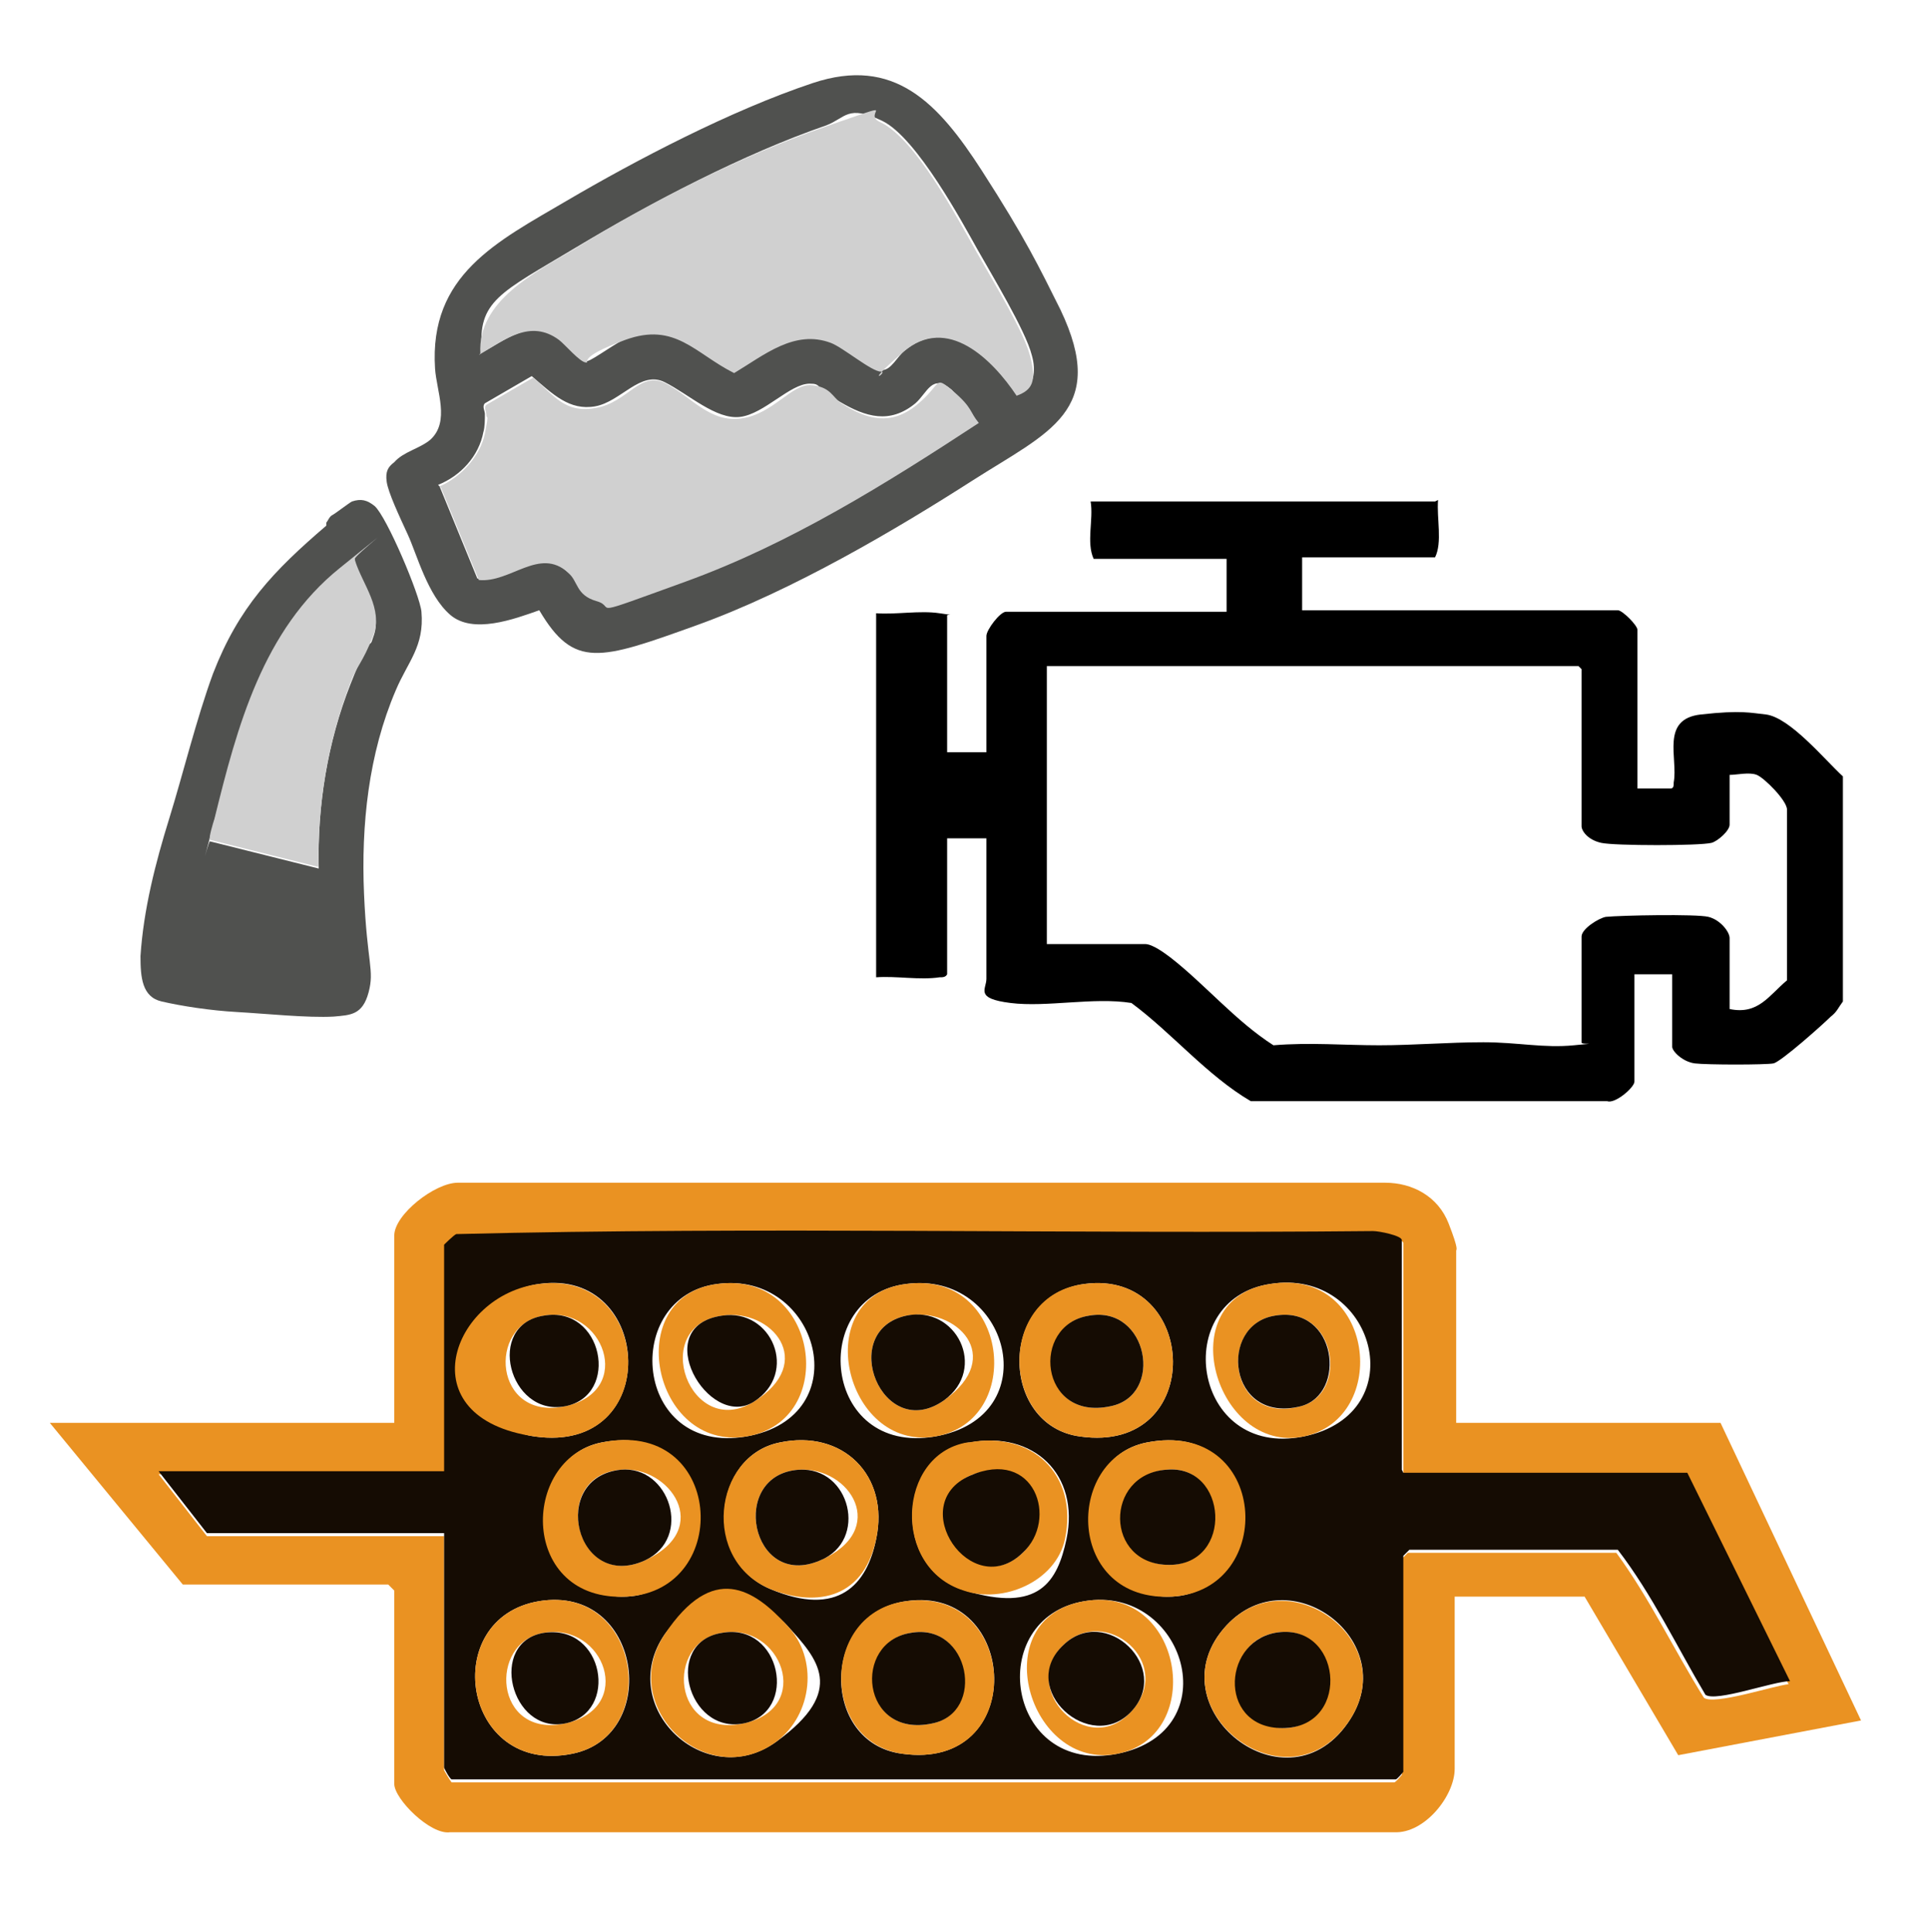 <?xml version="1.0" encoding="UTF-8"?>
<svg id="Layer_1" xmlns="http://www.w3.org/2000/svg" version="1.1" viewBox="0 0 127.7 127.9">
  <!-- Generator: Adobe Illustrator 29.1.0, SVG Export Plug-In . SVG Version: 2.1.0 Build 142)  -->
  <defs>
    <style>
      .st0 {
        fill: #ea9222;
      }

      .st1 {
        fill: #50514f;
      }

      .st2 {
        fill: #150c03;
      }

      .st3 {
        fill: #d0d0d0;
      }
    </style>
  </defs>
  <path class="st1" d="M35.7,40.4c-1.7.6-4.4,1.6-5.9.3s-2.2-4-2.8-5.3-1.3-2.8-1.4-3.5.1-1,.5-1.3c.6-.7,1.7-.9,2.4-1.5,1.3-1.2.4-3.2.3-4.7-.4-6.2,4.1-8.4,8.7-11.1s10.9-6,16.3-7.8,8.3,1.3,11.2,5.8,3.8,6.4,5.2,9.2c3.2,6.7-.8,8.1-5.8,11.3s-11.9,7.3-18.3,9.6-8.1,2.9-10.4-1ZM31.8,23.4c1.7-.9,3.4-2.4,5.3-1s1.4,1.6,1.8,1.5,2-1.3,2.6-1.5c3.3-1.2,4.6.8,7.2,2.2,1.9-1.2,4-2.9,6.4-2s2.7,1.9,3.3,1.9,1-.9,1.5-1.3c2.9-2.4,5.9.6,7.5,2.9,1.1-.4,1.2-1.6.9-2.6-.4-1.6-2.7-5.4-3.6-7s-4-7.4-6.3-8.5-2.4-.2-3.7.3c-5.5,1.9-11.6,5.1-16.6,8.1s-6.5,3.5-6.2,6.9ZM29.1,32.2l2.5,6.1c2.1.3,4-2.2,5.9-.5s.8,1.6,1.9,1.9,4.5-.7,5.9-1.3c6.9-2.5,13.2-6.5,19.4-10.5-.6-.6-1.1-1.5-1.7-2.1-1.3-1.1-1.6.2-2.4.9-1.7,1.4-3.3.9-5-.1s-1.2-1.2-2-1.2c-1.3,0-3,2-4.6,2.2s-3.4-1.5-5-2.3-2.9,1.3-4.6,1.6-2.8-.8-4.2-2l-3.1,1.8c-.2.2,0,.5,0,.7,0,.3,0,.9-.1,1.2-.3,1.6-1.5,2.9-3,3.5Z"/>
  <path class="st1" d="M21.6,34.6c.1-.1.2-.4.4-.5s1.1-.8,1.3-.9c.6-.2,1-.1,1.5.3.8.7,3,5.9,3.1,7,.2,2.3-.9,3.3-1.7,5.2-1.8,4.2-2.3,8.9-2.1,13.5s.7,5,.3,6.5-1.2,1.5-2.3,1.6c-1.7.1-4.6-.2-6.4-.3s-3.7-.4-5-.7-1.4-1.6-1.4-3c.2-3.1,1-6.2,1.9-9.1s1.8-6.6,2.9-9.6c1.7-4.4,4-6.8,7.5-9.8ZM23.5,37.1c-.2-.1-.8.5-1,.6-5.1,4-6.7,10.5-8.3,16.6s-.4,1.3-.3,1.4l7.2,1.8c-.1-4.2.6-8.4,2.1-12.2s1.2-2.1,1.5-3.1c.7-1.8-.8-3.3-1.2-5Z"/>
  <path class="st3" d="M31.8,23.4c-.2-3.5,3.7-5.4,6.2-6.9,5-3.1,11.1-6.2,16.6-8.1s2.3-.9,3.7-.3c2.3,1.1,5,6.2,6.3,8.5s3.2,5.4,3.6,7,.2,2.2-.9,2.6c-1.6-2.4-4.6-5.4-7.5-2.9s-.9,1.3-1.5,1.3-2.5-1.6-3.3-1.9c-2.4-.9-4.4.8-6.4,2-2.6-1.3-3.9-3.4-7.2-2.2s-2.3,1.5-2.6,1.5c-.4,0-1.4-1.2-1.8-1.5-1.9-1.4-3.6,0-5.3,1Z"/>
  <path class="st3" d="M29.1,32.2c1.4-.6,2.7-2,3-3.5s.1-.9.1-1.2-.2-.5,0-.7l3.1-1.8c1.4,1.2,2.1,2.4,4.2,2s2.9-2.5,4.6-1.6,2.9,2.6,5,2.3,3.3-2.3,4.6-2.2,1.4.8,2,1.2c1.7,1.1,3.3,1.5,5,.1s1.1-2,2.4-.9,1.1,1.4,1.7,2.1c-6.1,4-12.5,8-19.4,10.5s-4.5,1.7-5.9,1.3-1.2-1.3-1.9-1.9c-1.9-1.7-3.8.7-5.9.5l-2.5-6.1Z"/>
  <path class="st3" d="M23.5,37.1c.5,1.6,1.9,3.2,1.2,5s-1.1,2-1.5,3.1c-1.5,3.9-2.2,8.1-2.1,12.2l-7.2-1.8c-.1-.1.2-1.1.3-1.4,1.5-6.1,3.2-12.5,8.3-16.6s.8-.7,1-.6Z"/>
  <path class="st2" d="M134.1,69.1v-.3.3Z"/>
  <path class="st2" d="M263.2-114.1h1-1Z"/>
  <path class="st2" d="M-6.4,69.6v-.3.3Z"/>
  <path class="st2" d="M5.6,134.1h-.3.3Z"/>
  <g>
    <path class="st2" d="M134.1,128.7v-.3.3Z"/>
    <path class="st0" d="M96.4,94.2h17.5l9.3,19.7-12.1,2.3-6.2-10.5h-8.6v11.4c0,1.8-2,4.3-4,4.2H29.8c-1.3.2-3.7-2.2-3.7-3.2v-12.8s-.4-.4-.4-.4h-13.6l-8.8-10.7h22.8v-12.4c0-1.4,2.7-3.5,4.2-3.5h61.4c1.8,0,3.5.9,4.2,2.7s.5,1.7.5,1.8v11.4ZM92.9,97.5v-15.2c0-.3-1.6-.7-1.9-.6-20.2.2-40.5-.3-60.7.2-.2,0-.8.6-.8.7v15H10.5l3.2,4.1h15.7v15.5c0,0,.4.7.5.8h62.4c.1,0,.5-.5.5-.5v-14.3s.4-.4.4-.4h13.8c2.2,3,3.8,6.4,5.8,9.6.7.5,4.6-.8,5.6-.9l-6.8-13.8h-18.8Z"/>
    <path class="st2" d="M92.9,97.5h18.8l6.8,13.8c-1.1,0-4.9,1.4-5.6.9-1.9-3.2-3.5-6.6-5.8-9.6h-13.8s-.4.4-.4.4v14.3s-.4.5-.5.5H29.9c-.1,0-.5-.7-.5-.8v-15.5h-15.7l-3.2-4.1h18.9v-15c0,0,.6-.6.8-.7,20.2-.5,40.5,0,60.7-.2.4,0,1.9.3,1.9.6v15.2ZM35.7,85c-5.8.8-5.5,9.4-.3,10.1,8.5,1.2,7.9-11.2.3-10.1ZM47.5,85c-6.4.8-5.6,11.4,1.9,10.1s4.8-11-1.9-10.1ZM60,85c-6.5.8-5.6,11.4,1.9,10.1s4.9-11-1.9-10.1ZM71.8,85c-5.8.8-5.6,9.4-.3,10.1,8.4,1.2,7.9-11.1.3-10.1ZM84.1,85c-6.7,1-5.2,11.6,2.2,10.1s4.7-11.2-2.2-10.1ZM39.8,95.5c-5.4,1.1-4.5,10.5,1.7,10.2s6.4-11.8-1.7-10.2ZM51.6,95.5c-4.4.9-5.1,7.8-.6,9.7s6.4-.3,7-3.3c.9-4.2-2.2-7.3-6.4-6.4ZM64.1,95.5c-4.7.9-5.1,8.3-.2,9.8s6.1-.6,6.7-3.4c.9-4.3-2.2-7.2-6.4-6.4ZM75.9,95.5c-5.5,1.1-4.6,10.5,1.7,10.2s6.4-11.8-1.7-10.2ZM35.7,106c-6.7,1.1-5.1,11.6,2.2,10.1,5.9-1.2,4.6-11.2-2.2-10.1ZM52.1,107.6c-2.2-2.4-6.2-2.1-8.1.6-3.3,4.8,2.7,10.5,7.4,7.1s2.7-5.5.7-7.7ZM60,106c-5.7.8-5.7,9.4-.3,10.1,8.4,1.2,7.8-11.2.3-10.1ZM71.8,106c-6.7,1.1-5.2,11.6,2.2,10.1s4.4-11.2-2.2-10.1ZM81.2,107.6c-5,5.4,4.1,12.7,8.2,6.2,3.3-5.2-4-10.7-8.2-6.2Z"/>
    <path class="st0" d="M84.1,85c6.9-1.1,8,8.9,2.2,10.1s-8.9-9.1-2.2-10.1ZM84.4,87.1c-3.8.6-3.1,7.3,1.7,6,3.2-.8,2.4-6.7-1.7-6Z"/>
    <path class="st0" d="M60,106c7.5-1,8.1,11.3-.3,10.1-5.4-.8-5.4-9.4.3-10.1ZM60.3,108.1c-3.8.6-3.3,7,1.4,6,3.5-.7,2.5-6.7-1.4-6Z"/>
    <path class="st0" d="M35.7,106c6.7-1.1,8.1,8.9,2.2,10.1-7.3,1.5-8.9-9-2.2-10.1ZM36,108.1c-3.7.6-3.3,7,1.4,6s2.6-6.7-1.4-6Z"/>
    <path class="st0" d="M60,85c6.8-.9,7.9,9.1,1.9,10.1s-8.4-9.3-1.9-10.1ZM60,87.1c-4.6,1-1.6,8.5,2.5,5.6s.8-6.2-2.5-5.6Z"/>
    <path class="st0" d="M71.8,85c7.6-1,8.1,11.3-.3,10.1-5.3-.7-5.5-9.4.3-10.1ZM72.1,87.1c-3.8.6-3.3,7,1.4,6,3.6-.7,2.5-6.7-1.4-6Z"/>
    <path class="st0" d="M35.7,85c7.6-1,8.2,11.3-.3,10.1s-5.5-9.4.3-10.1ZM36,87.1c-3.8.6-3.3,7,1.4,6s2.5-6.7-1.4-6Z"/>
    <path class="st0" d="M64.1,95.5c4.2-.8,7.3,2.1,6.4,6.4-.6,2.8-4.1,4.3-6.7,3.4-4.8-1.5-4.4-9,.2-9.8ZM67.7,102.8c2.4-2.3-.1-6.6-3.5-5.1s0,8.4,3.5,5.1Z"/>
    <path class="st0" d="M52.1,107.6c2.1,2.2,1.7,5.9-.7,7.7-4.6,3.4-10.6-2.3-7.4-7.1s5.9-3,8.1-.6ZM47.8,108.1c-3.8.6-3.3,7,1.4,6s2.5-6.7-1.4-6Z"/>
    <path class="st0" d="M47.5,85c6.7-.9,8.1,9.1,1.9,10.1s-8.3-9.3-1.9-10.1ZM47.8,87.1c-4.9.7-2.1,8.3,2.1,5.7s1.2-6.2-2.1-5.7Z"/>
    <path class="st0" d="M71.8,106c6.5-1.1,8.1,8.9,2.2,10.1s-8.9-9-2.2-10.1ZM70.4,108.9c-3,2.9,1.6,7.6,4.5,4.4s-1.7-7.1-4.5-4.4Z"/>
    <path class="st0" d="M81.2,107.6c4.1-4.4,11.5,1,8.2,6.2-4.1,6.4-13.2-.8-8.2-6.2ZM84.4,108.1c-3.7.7-3.1,6.4.7,6.3s3.7-7.1-.7-6.3Z"/>
    <path class="st0" d="M39.8,95.5c8.1-1.7,8.8,9.8,1.7,10.2s-7.1-9.1-1.7-10.2ZM41.1,97.3c-4.8.4-3,8.1,1.6,6s1.6-6.3-1.6-6Z"/>
    <path class="st0" d="M51.6,95.5c4.2-.9,7.3,2.2,6.4,6.4s-4.3,4.4-7,3.3c-4.6-1.9-3.8-8.8.6-9.7ZM52.9,97.3c-4.7.3-3.2,8,1.4,6s2-6.2-1.4-6Z"/>
    <path class="st0" d="M75.9,95.5c8.1-1.6,8.7,9.8,1.7,10.2s-7.2-9.1-1.7-10.2ZM77.2,97.3c-4.1.4-3.8,6.3.2,6.3s3.9-6.7-.2-6.3Z"/>
    <path class="st2" d="M84.4,87.1c4.1-.7,4.8,5.2,1.7,6-4.8,1.2-5.5-5.4-1.7-6Z"/>
    <path class="st2" d="M60.3,108.1c3.9-.7,5,5.3,1.4,6-4.7,1-5.3-5.4-1.4-6Z"/>
    <path class="st2" d="M36,108.1c4-.6,5,5.3,1.4,6s-5.1-5.4-1.4-6Z"/>
    <path class="st2" d="M60,87.1c3.3-.7,5.4,3.5,2.5,5.6-4.1,2.9-7.1-4.6-2.5-5.6Z"/>
    <path class="st2" d="M72.1,87.1c3.9-.7,5,5.3,1.4,6-4.7,1-5.3-5.4-1.4-6Z"/>
    <path class="st2" d="M36,87.1c3.9-.7,5.1,5.3,1.4,6s-5.3-5.4-1.4-6Z"/>
    <path class="st2" d="M67.7,102.8c-3.4,3.3-7.8-3.2-3.5-5.1s5.9,2.9,3.5,5.1Z"/>
    <path class="st2" d="M47.8,108.1c3.9-.7,5.1,5.3,1.4,6s-5.3-5.4-1.4-6Z"/>
    <path class="st2" d="M47.8,87.1c3.3-.5,5.1,3.8,2.1,5.7s-7-5-2.1-5.7Z"/>
    <path class="st2" d="M70.4,108.9c2.8-2.7,7.2,1.5,4.5,4.4s-7.6-1.5-4.5-4.4Z"/>
    <path class="st2" d="M84.4,108.1c4.4-.8,5.1,6.1.7,6.3s-4.3-5.6-.7-6.3Z"/>
    <path class="st2" d="M41.1,97.3c3.2-.3,4.8,4.5,1.6,6-4.6,2.1-6.4-5.5-1.6-6Z"/>
    <path class="st2" d="M52.9,97.3c3.4-.2,4.6,4.7,1.4,6-4.6,2-6.1-5.7-1.4-6Z"/>
    <path class="st2" d="M77.2,97.3c4.1-.4,4.5,6.3.2,6.3s-4.3-6-.2-6.3Z"/>
  </g>
  <path d="M95.2,33.1c-.1,1.2.3,2.8-.2,3.8h-8.8v3.5h20.9c.3,0,1.3,1,1.3,1.3v10.5h2.2c.2,0,.2-.2.2-.4.3-1.6-.9-4.2,1.8-4.5s3.3-.1,4.3,0c1.6.2,3.9,3,5.1,4.1v14.9c-.3.4-.4.7-.8,1-.5.5-3.3,3-3.8,3.1s-4.4.1-5.2,0-1.5-.8-1.5-1.1v-4.8h-2.5v7.1c0,.4-1.3,1.5-1.8,1.3h-23.6c-2.9-1.7-5.2-4.5-7.9-6.5-2.5-.4-5.6.3-8,0s-1.6-.9-1.6-1.6v-9.3h-2.6v9c-.1.2-.3.2-.5.2-1.3.2-2.9-.1-4.2,0v-24.1c1.3.1,2.9-.2,4.2,0s.4,0,.5.2v9h2.6v-7.7c0-.4.9-1.6,1.3-1.6h14.6v-3.5h-8.8c-.5-1.1,0-2.6-.2-3.8h22.8ZM114.5,51.2v3.4c0,.4-.8,1.1-1.2,1.2-.8.2-6.4.2-7.3,0s-1.3-.8-1.3-1.1v-10.4l-.2-.2h-35.2v18.4h6.5c.5,0,1.3.6,1.7.9,2.3,1.8,4.3,4.2,6.8,5.8,2.4-.2,4.7,0,7,0s4.6-.2,6.9-.2,4,.4,6,.2.4,0,.5-.2v-7c0-.5,1.1-1.2,1.6-1.3,1-.1,6-.2,6.8,0s1.4,1,1.4,1.4v4.7c1.9.4,2.6-.9,3.8-1.9v-11.3c0-.6-1.5-2.1-2-2.3s-1.3,0-1.8,0Z"/>
</svg>